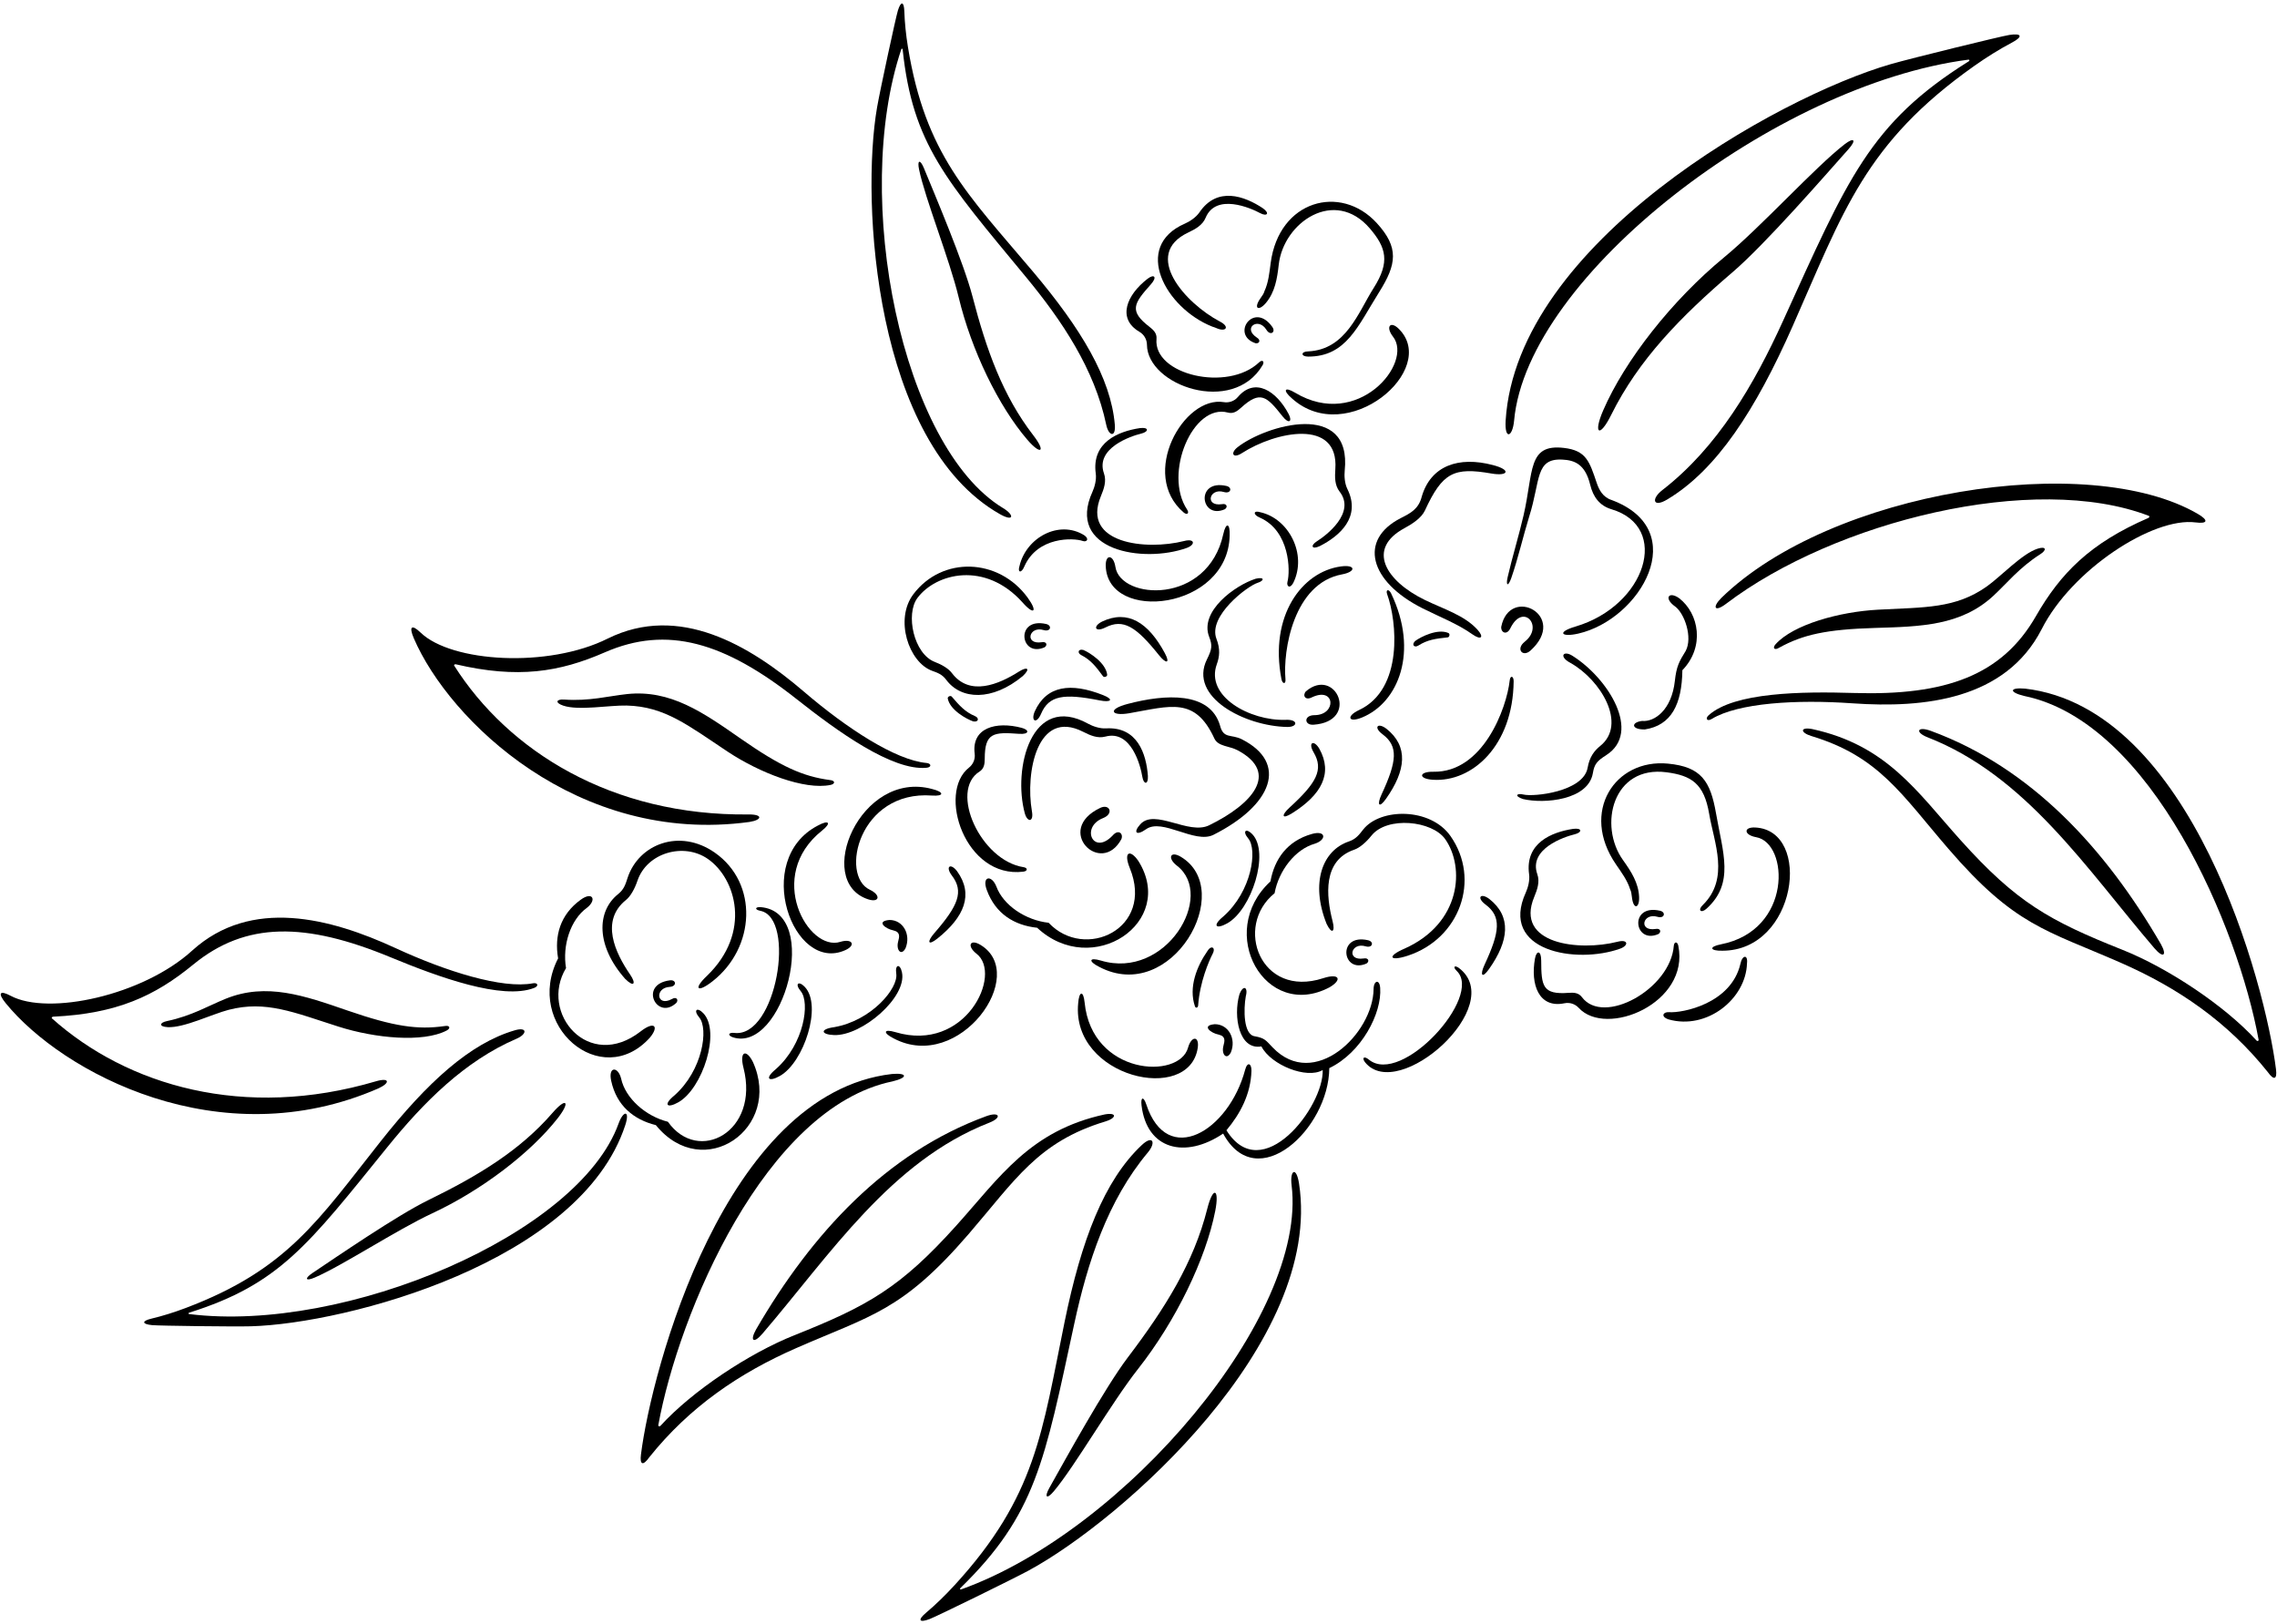 <?xml version="1.0" encoding="UTF-8"?>
<svg xmlns="http://www.w3.org/2000/svg" xmlns:xlink="http://www.w3.org/1999/xlink" width="495pt" height="353pt" viewBox="0 0 495 353" version="1.1">
<g id="surface1">
<path style=" stroke:none;fill-rule:nonzero;fill:rgb(0%,0%,0%);fill-opacity:1;" d="M 162.91 178.684 C 165.746 178.234 165.852 177.02 162.77 177.051 C 132.945 177.387 110.48 163.23 98.727 144.684 C 98.637 144.539 98.875 144.355 99.078 144.406 C 112.582 147.562 121.602 146.121 131.477 141.812 C 145.027 135.902 157.473 139.57 173.203 151.996 C 182.047 158.984 193.984 167.609 201.422 166.902 C 202.539 166.797 202.508 165.961 201.414 165.859 C 194.68 165.254 184.035 158.305 174.77 150.359 C 162.895 140.18 147.582 131.18 132.137 138.805 C 119.172 145.301 98.145 143.98 91.445 137.523 C 89.523 135.672 88.836 136.137 89.961 138.754 C 97.637 156.613 125.605 183.777 162.91 178.684 "/>
<path style=" stroke:none;fill-rule:nonzero;fill:rgb(0%,0%,0%);fill-opacity:1;" d="M 180.566 170.629 C 181.613 170.41 181.59 169.66 180.387 169.566 C 174.562 168.785 169.801 166.684 161.027 160.574 C 152.859 154.879 145.762 149.875 136.301 150.883 C 132.305 151.305 128.125 152.461 122.645 152.074 C 120.938 151.953 120.574 152.754 122.414 153.383 C 125.777 154.539 132.453 153.285 136.223 153.375 C 144.535 153.57 149.664 157.754 158.199 163.406 C 165.152 168.016 174.902 171.801 180.566 170.629 "/>
<path style=" stroke:none;fill-rule:nonzero;fill:rgb(0%,0%,0%);fill-opacity:1;" d="M 300.039 214.754 C 299.895 212.773 298.629 213.148 298.609 214.977 C 298.516 224.676 285.703 237.133 276.676 227.711 C 275.152 226.125 274.98 225.676 272.785 225.273 C 270.285 224.938 270.328 219.391 270.824 216.582 C 271.383 214.559 270.25 213.992 269.434 216.176 C 268.055 221.02 269.379 228.332 274.215 227.473 C 276.293 231.523 284.09 234.637 287.543 232.613 C 287.793 240.613 274.312 258.102 266.617 245.703 C 269.637 242.113 271.898 237.82 272.055 232.82 C 272.105 231.184 271.18 230.699 270.691 232.527 C 267.105 245.949 253.738 253.898 249.191 240.074 C 248.609 238.305 247.938 238.434 248.16 240.293 C 249.309 249.926 257.656 251.973 265.902 246.422 C 273.234 259.961 288.863 245.438 288.977 232.195 C 296.016 228.816 300.438 220.238 300.039 214.754 "/>
<path style=" stroke:none;fill-rule:nonzero;fill:rgb(0%,0%,0%);fill-opacity:1;" d="M 263.621 207.344 C 264.363 205.902 263.254 205.445 262.52 206.688 C 260.199 210.008 258.34 214.613 259.77 218.758 C 259.934 219.238 260.426 219.094 260.465 218.559 C 260.832 213.457 262.812 208.91 263.621 207.344 "/>
<path style=" stroke:none;fill-rule:nonzero;fill:rgb(0%,0%,0%);fill-opacity:1;" d="M 267.578 228.785 C 268.789 225.848 267.078 222.645 264.086 222.645 C 261.043 222.906 263.254 224.586 264.887 224.898 C 266.523 225.273 266.238 226.297 265.961 227.359 C 265.484 229.203 266.652 230.547 267.578 228.785 "/>
<path style=" stroke:none;fill-rule:nonzero;fill:rgb(0%,0%,0%);fill-opacity:1;" d="M 272.25 181.352 C 270.902 179.934 269.988 180.637 271.355 182.266 C 273.41 184.719 272.109 193.766 265.945 199.223 C 263.426 201.293 264.379 202.086 266.828 200.699 C 272.062 197.734 276.074 185.387 272.25 181.352 "/>
<path style=" stroke:none;fill-rule:nonzero;fill:rgb(0%,0%,0%);fill-opacity:1;" d="M 289.039 214.621 C 291.844 212.98 291.203 211.488 287.641 212.648 C 274.02 217.078 268.188 201.352 277.082 194.176 C 277.977 189.273 281.578 184.605 285.824 183.41 C 288.465 182.562 288.273 180.395 285.145 181.305 C 279.855 182.812 277.066 186.719 276.184 191.602 C 264.176 202.723 275.105 221.996 289.039 214.621 "/>
<path style=" stroke:none;fill-rule:nonzero;fill:rgb(0%,0%,0%);fill-opacity:1;" d="M 305.344 206.211 C 301.457 207.879 302.016 209.07 306.039 207.754 C 317.324 204.055 321.969 191.227 315.324 181.742 C 310.953 175.504 300.031 175.621 296.34 180.336 C 295.523 181.379 294.801 182.398 293.234 182.922 C 287.492 184.848 284.832 191.891 288.379 200.809 C 289.52 203.211 290.301 202.594 289.695 200.266 C 288.258 194.707 287.547 187.043 294.398 184.711 C 295.605 184.297 297.02 183.059 298.152 181.641 C 301.555 177.387 311.328 178.391 314.168 182.41 C 318.469 188.504 317.691 200.684 305.344 206.211 "/>
<path style=" stroke:none;fill-rule:nonzero;fill:rgb(0%,0%,0%);fill-opacity:1;" d="M 317.164 210.43 C 316.238 209.754 315.727 210.141 316.703 211.09 C 322.426 216.652 304.684 236.129 297.59 230.352 C 296.562 229.488 295.977 229.914 296.758 230.934 C 303.973 239.836 327.84 218.562 317.164 210.43 "/>
<path style=" stroke:none;fill-rule:nonzero;fill:rgb(0%,0%,0%);fill-opacity:1;" d="M 309.238 132.234 C 312.906 134.078 316.871 135.605 320.066 137.879 C 321.969 139.23 322.699 138.559 321.207 136.902 C 318.352 133.73 313.746 132.379 309.699 130.398 C 301.25 126.27 296.965 119.305 305.352 114.797 C 307.016 113.902 309.023 112.586 309.766 110.973 C 313.594 102.68 316.062 101.516 324.246 102.938 C 327.863 103.566 328.621 102.152 324.547 101.098 C 317.102 99.137 311.062 101.215 309.086 107.926 C 308.395 110.668 306.66 111.539 304.531 112.621 C 295.309 117.312 297.621 126.387 309.238 132.234 "/>
<path style=" stroke:none;fill-rule:nonzero;fill:rgb(0%,0%,0%);fill-opacity:1;" d="M 314.867 137.605 C 312.531 136.582 308.852 138.438 307.629 139.355 C 306.773 140.211 307.508 140.859 308.324 140.34 C 310.324 139.066 312.082 138.84 314.723 138.555 C 315.109 138.516 315.273 137.785 314.867 137.605 "/>
<path style=" stroke:none;fill-rule:nonzero;fill:rgb(0%,0%,0%);fill-opacity:1;" d="M 328.203 147.883 C 327.531 154.027 322.352 167.977 311.598 167.766 C 308.492 167.707 308.211 169.289 311.484 169.508 C 320.059 170.078 328.914 162.086 329.055 148.105 C 329.066 146.949 328.328 146.746 328.203 147.883 "/>
<path style=" stroke:none;fill-rule:nonzero;fill:rgb(0%,0%,0%);fill-opacity:1;" d="M 323.766 195.422 C 321.891 194.008 320.91 195.117 322.938 196.633 C 326.414 199.23 326.098 202.48 322.73 209.719 C 321.672 211.988 322.172 212.82 323.695 210.668 C 328.047 204.516 328.625 199.238 323.766 195.422 "/>
<path style=" stroke:none;fill-rule:nonzero;fill:rgb(0%,0%,0%);fill-opacity:1;" d="M 342.496 136.203 C 338.355 137.426 339.406 138.574 343.09 137.738 C 356.629 134.66 367.945 115.242 350.332 108.688 C 348.426 108.074 347.609 106.449 347.113 104.98 C 345.523 100.277 344.828 97.926 339.957 97.367 C 332.047 96.461 333.414 102.473 331.203 112.062 C 330.168 116.551 328.789 120.949 327.75 125.457 C 327.305 127.395 327.879 127.562 328.535 125.668 C 330.035 121.352 331.078 116.695 332.438 112.277 C 334.93 104.414 333.695 99.594 339.66 99.91 C 342.223 100.047 344.586 100.82 345.695 105.387 C 346.348 108.074 347.773 109.945 350.32 110.703 C 363.258 114.562 357.781 131.684 342.496 136.203 "/>
<path style=" stroke:none;fill-rule:nonzero;fill:rgb(0%,0%,0%);fill-opacity:1;" d="M 329.156 91.41 C 332.02 59.895 386.059 18.422 427.887 12.969 C 428.172 12.93 428.234 13.176 427.984 13.332 C 406.418 26.816 401.637 38.938 387.602 69.789 C 381.301 83.645 373.398 97.227 361.379 106.539 C 358.906 108.453 359.34 110.434 362.418 108.594 C 373.176 102.168 381.629 89.176 389.742 70.82 C 400.738 45.949 405.41 31.133 429.191 14.328 C 431.961 12.371 434.719 10.664 437.387 9.254 C 439.797 7.977 439.566 7.172 436.82 7.594 C 434.988 7.875 415.355 12.699 411.035 13.945 C 386.344 21.082 329.738 52.805 327.316 91.402 C 327.047 95.703 328.82 95.09 329.156 91.41 "/>
<path style=" stroke:none;fill-rule:nonzero;fill:rgb(0%,0%,0%);fill-opacity:1;" d="M 346.273 168.082 C 346.613 166.094 347.133 165.469 349.203 164.141 C 356.91 159.203 349.633 147.449 341.816 142.547 C 339.84 141.305 338.816 142.746 341.391 144.098 C 348.035 147.824 353.738 157.422 347.895 162.141 C 346.586 163.199 345.547 164.539 345.141 166.879 C 344.23 172.121 333.43 173.27 331.18 172.719 C 329.695 172.355 329.148 173.07 331.086 173.699 C 335.703 174.797 345.27 173.941 346.273 168.082 "/>
<path style=" stroke:none;fill-rule:nonzero;fill:rgb(0%,0%,0%);fill-opacity:1;" d="M 352.191 206.23 C 354.125 205.535 353.98 204.105 351.617 204.727 C 343.32 206.832 329.246 205.285 333.523 194.988 C 334.195 193.363 334.781 191.699 334.199 190.043 C 332.258 184.539 340.004 181.926 342.309 181.367 C 343.949 180.973 344.035 179.934 342.016 180.18 C 337.297 180.891 331.473 183.258 332.414 190.062 C 332.598 191.398 332.16 193 331.707 193.992 C 325.848 206.824 342.715 209.629 352.191 206.23 "/>
<path style=" stroke:none;fill-rule:nonzero;fill:rgb(0%,0%,0%);fill-opacity:1;" d="M 364.852 205.594 C 364.652 204.605 363.941 204.68 363.871 205.602 C 363.152 215.023 348.57 223.051 343.891 216.758 C 343.18 215.805 342.133 215.742 341.016 215.828 C 335.348 216.262 335.062 214.391 335.043 208.801 C 335.035 206.551 334.02 206.574 333.695 208.355 C 332.668 214.008 334.52 219.246 340.098 218.094 C 341.395 217.824 342.539 218.375 343.18 219.078 C 349.164 225.641 367.367 218.07 364.852 205.594 "/>
<path style=" stroke:none;fill-rule:nonzero;fill:rgb(0%,0%,0%);fill-opacity:1;" d="M 350.273 90.164 C 356.211 78.188 365.348 68.836 376.641 59.176 C 383.738 53.105 396.742 38.16 401.887 32.379 C 403.594 30.449 403.102 29.746 400.996 31.367 C 394.684 36.23 382.867 49.297 374.816 55.934 C 363.465 65.285 353.207 78.371 348.508 89.238 C 346.312 94.316 347.711 95.328 350.273 90.164 "/>
<path style=" stroke:none;fill-rule:nonzero;fill:rgb(0%,0%,0%);fill-opacity:1;" d="M 370.961 197.555 C 377.129 192.016 374.539 185.398 373.047 176.805 C 371.824 169.773 369.82 166.691 362.602 166 C 351.051 164.891 343.469 176.516 351.297 187.902 C 352.5 189.652 353.781 191.379 354.379 193.336 C 354.605 193.758 354.688 194.336 354.75 194.926 C 355.066 197.875 356.426 197.492 356.328 194.996 C 356.207 191.949 354.617 189.469 352.844 186.996 C 347.426 179.445 350.613 166.336 362.301 167.883 C 367.676 168.594 370.438 170.297 371.559 176.926 C 372.613 183.164 376.062 190.926 370.195 196.715 C 369.004 197.82 369.754 198.637 370.961 197.555 "/>
<path style=" stroke:none;fill-rule:nonzero;fill:rgb(0%,0%,0%);fill-opacity:1;" d="M 364.098 148.027 C 363.414 154.297 359.711 156.977 356.965 156.723 C 354.523 157.023 354.602 158.625 357.578 158.57 C 363.301 157.684 365.633 153.164 365.734 145.691 C 370.66 140.605 369.359 133.371 365.02 130.031 C 362.785 128.449 361.617 130.035 364.152 131.84 C 366.215 133.344 368.012 138.574 366.453 141.508 C 365.016 143.812 364.438 144.902 364.098 148.027 "/>
<path style=" stroke:none;fill-rule:nonzero;fill:rgb(0%,0%,0%);fill-opacity:1;" d="M 360.312 199.297 C 361.871 199.762 362.227 198.277 360.855 197.977 C 354.066 196.449 355.211 205.371 360.512 203.051 C 361.203 202.633 361.027 201.719 359.879 201.945 C 356.109 202.496 357.133 198.352 360.312 199.297 "/>
<path style=" stroke:none;fill-rule:nonzero;fill:rgb(0%,0%,0%);fill-opacity:1;" d="M 378.344 209.551 C 376.309 218.211 365.715 220.25 362.836 220.031 C 361.551 219.934 360.93 221.004 362.738 221.605 C 371.055 223.953 379.547 217.172 379.781 209.418 C 380.016 207.414 378.734 207.59 378.344 209.551 "/>
<path style=" stroke:none;fill-rule:nonzero;fill:rgb(0%,0%,0%);fill-opacity:1;" d="M 381.59 179.887 C 378.973 179.746 379.078 181.504 381.754 181.988 C 388.926 183.23 389.691 202.246 374.105 205.285 C 371.422 205.809 371.719 206.734 374.43 206.672 C 390.594 206.668 394.059 180.539 381.59 179.887 "/>
<path style=" stroke:none;fill-rule:nonzero;fill:rgb(0%,0%,0%);fill-opacity:1;" d="M 494.781 232.445 C 492.496 214.105 476.535 153.91 440.223 149.695 C 436.875 149.402 436.621 150.469 440.082 151.301 C 467.801 157.008 486.582 201.742 490.996 225.992 C 491.051 226.289 490.746 226.414 490.539 226.184 C 483.621 218.582 471.219 210.387 461.43 206.488 C 445.434 200.121 438.355 196.145 426.211 182.633 C 416.727 172.078 410.195 162.008 393.945 158.484 C 391.273 157.988 391.344 159.27 393.793 160.008 C 408.473 164.438 413.387 172.711 423.566 184.516 C 438.023 201.281 444.75 202.148 461.062 209.301 C 473.398 214.711 484.219 222.066 492.996 233.051 C 494.293 234.879 495.066 234.727 494.781 232.445 "/>
<path style=" stroke:none;fill-rule:nonzero;fill:rgb(0%,0%,0%);fill-opacity:1;" d="M 419.051 160.285 C 440.48 168.656 453.586 188.898 468.363 206.148 C 470.285 208.391 471.156 207.73 469.754 205.23 C 457.629 184.328 441.453 166.836 419.738 158.879 C 416.785 157.797 416.23 159.184 419.051 160.285 "/>
<path style=" stroke:none;fill-rule:nonzero;fill:rgb(0%,0%,0%);fill-opacity:1;" d="M 210.551 268.289 C 220.727 256.484 225.645 248.211 240.32 243.781 C 242.773 243.043 242.844 241.766 240.172 242.258 C 223.922 245.781 217.391 255.852 207.906 266.406 C 195.762 279.918 188.68 283.898 172.688 290.262 C 162.895 294.16 150.492 302.355 143.578 309.957 C 143.367 310.188 143.062 310.062 143.117 309.77 C 147.535 285.516 166.316 240.781 194.035 235.074 C 197.492 234.246 197.238 233.176 193.891 233.473 C 157.582 237.684 141.621 297.879 139.336 316.219 C 139.051 318.5 139.824 318.652 141.121 316.824 C 149.895 305.84 160.715 298.484 173.055 293.074 C 189.363 285.922 196.094 285.055 210.551 268.289 "/>
<path style=" stroke:none;fill-rule:nonzero;fill:rgb(0%,0%,0%);fill-opacity:1;" d="M 164.359 289.004 C 162.961 291.508 163.828 292.164 165.75 289.922 C 180.527 272.672 193.633 252.43 215.062 244.059 C 217.883 242.957 217.328 241.57 214.379 242.652 C 192.664 250.609 176.488 268.102 164.359 289.004 "/>
<path style=" stroke:none;fill-rule:nonzero;fill:rgb(0%,0%,0%);fill-opacity:1;" d="M 217.379 111.773 C 220.414 113.492 220.598 111.984 218.039 110.438 C 196.105 97.176 185.07 43.113 195.93 10.723 C 196.008 10.5 196.207 10.539 196.23 10.777 C 198.402 31.266 205.531 39.047 223.023 60.207 C 230.879 69.711 237.965 80.281 240.484 92.336 C 241 94.816 242.598 95.203 242.352 92.309 C 241.484 82.195 235.02 71.434 224.531 59.012 C 210.32 42.188 201.188 33.531 197.383 10.25 C 196.941 7.539 196.676 4.926 196.594 2.484 C 196.523 0.277 195.852 0.156 195.188 2.309 C 194.742 3.742 191.289 19.75 190.668 23.34 C 187.105 43.848 190.129 96.32 217.379 111.773 "/>
<path style=" stroke:none;fill-rule:nonzero;fill:rgb(0%,0%,0%);fill-opacity:1;" d="M 224.621 94.617 C 218.004 86.043 214.434 76.074 211.406 64.426 C 209.504 57.105 203.23 42.336 200.844 36.535 C 200.047 34.609 199.359 34.719 199.793 36.824 C 201.098 43.148 206.422 56.387 208.398 64.602 C 211.184 76.188 217.074 88.297 223.32 95.574 C 226.238 98.977 227.473 98.312 224.621 94.617 "/>
<path style=" stroke:none;fill-rule:nonzero;fill:rgb(0%,0%,0%);fill-opacity:1;" d="M 375.238 131.254 C 398.891 113.305 442.254 102.551 467.172 112.152 C 467.328 112.215 467.25 112.504 467.055 112.586 C 454.332 118.094 447.945 124.625 442.578 133.969 C 435.215 146.785 423.035 151.254 402.996 150.645 C 391.73 150.301 377.008 150.484 371.453 155.48 C 370.617 156.23 371.145 156.887 372.078 156.312 C 377.852 152.785 390.539 152.031 402.715 152.891 C 418.312 153.992 435.977 152.102 443.84 136.777 C 450.387 123.836 468.059 112.371 477.289 113.566 C 479.934 113.906 480.207 113.125 477.75 111.695 C 454.043 97.91 398.02 106.711 374.156 130.027 C 372.145 132.078 372.785 133.121 375.238 131.254 "/>
<path style=" stroke:none;fill-rule:nonzero;fill:rgb(0%,0%,0%);fill-opacity:1;" d="M 386.762 140.809 C 391.902 137.969 396.984 136.82 407.668 136.504 C 417.621 136.211 426.305 136 433.301 129.559 C 436.258 126.836 438.926 123.418 443.562 120.465 C 445.004 119.543 444.82 118.688 442.965 119.273 C 439.574 120.352 434.961 125.332 431.879 127.508 C 425.086 132.301 418.473 131.996 408.254 132.539 C 399.922 132.98 389.836 135.75 385.984 140.066 C 385.273 140.863 385.738 141.449 386.762 140.809 "/>
<path style=" stroke:none;fill-rule:nonzero;fill:rgb(0%,0%,0%);fill-opacity:1;" d="M 280.781 257.645 C 284.293 285.91 244.695 332.715 208.957 345.508 C 208.711 345.598 208.609 345.395 208.797 345.207 C 225.188 329.227 227.074 317.652 233.52 287.836 C 236.41 274.445 240.762 260.992 249.555 250.504 C 251.359 248.344 250.602 246.688 248.246 248.891 C 240.012 256.602 235.062 269.645 231.438 287.34 C 226.523 311.316 225.25 325.238 207.547 344.562 C 205.484 346.812 203.387 348.844 201.312 350.594 C 199.434 352.176 199.789 352.844 202.129 351.945 C 203.684 351.348 220.027 343.352 223.59 341.426 C 243.938 330.43 287.656 291.711 282.402 257.301 C 281.816 253.469 280.375 254.348 280.781 257.645 "/>
<path style=" stroke:none;fill-rule:nonzero;fill:rgb(0%,0%,0%);fill-opacity:1;" d="M 228.109 323.469 C 226.977 325.492 227.543 326.016 229.086 324.188 C 233.707 318.703 241.598 304.953 247.41 297.578 C 255.605 287.18 262.125 273.711 264.18 263.258 C 265.141 258.367 263.715 257.75 262.449 262.777 C 259.516 274.449 253.273 284.418 245.188 295.074 C 240.105 301.77 231.527 317.398 228.109 323.469 "/>
<path style=" stroke:none;fill-rule:nonzero;fill:rgb(0%,0%,0%);fill-opacity:1;" d="M 134.488 244.203 C 125.844 268.336 75.047 289.879 41.145 285.66 C 40.91 285.633 40.91 285.426 41.137 285.355 C 60.789 279.16 67 270.629 84.27 249.289 C 92.027 239.703 100.977 230.66 112.297 225.801 C 114.621 224.801 114.688 223.16 111.898 223.977 C 102.156 226.828 92.891 235.301 82.801 248.047 C 69.129 265.316 62.457 275.984 40.395 284.328 C 37.824 285.301 35.316 286.082 32.941 286.645 C 30.789 287.156 30.805 287.836 33.047 288.062 C 34.539 288.211 50.914 288.418 54.555 288.316 C 75.363 287.734 126.191 274.359 135.93 244.586 C 137.012 241.27 135.496 241.391 134.488 244.203 "/>
<path style=" stroke:none;fill-rule:nonzero;fill:rgb(0%,0%,0%);fill-opacity:1;" d="M 120.098 241.938 C 113.004 250.121 103.945 255.598 93.129 260.879 C 86.328 264.195 73.098 273.277 67.887 276.766 C 66.16 277.93 66.402 278.582 68.379 277.738 C 74.32 275.207 86.234 267.359 93.898 263.793 C 104.699 258.766 115.398 250.586 121.289 243.023 C 124.047 239.484 123.152 238.41 120.098 241.938 "/>
<path style=" stroke:none;fill-rule:nonzero;fill:rgb(0%,0%,0%);fill-opacity:1;" d="M 82.297 236.586 C 84.906 235.383 84.676 234.184 81.719 235.059 C 53.113 243.508 27.645 236.012 11.281 221.371 C 11.156 221.262 11.332 221.02 11.543 221.012 C 25.395 220.367 33.68 216.52 42.004 209.684 C 53.434 200.305 66.406 200.438 84.926 208.105 C 95.344 212.414 109.176 217.461 116.141 214.754 C 117.188 214.348 116.926 213.551 115.852 213.754 C 109.203 215.008 97.066 211.219 85.988 206.105 C 71.789 199.547 54.602 195.062 41.82 206.605 C 31.117 216.395 10.531 220.855 2.32 216.473 C -0.031 215.215 -0.566 215.848 1.227 218.059 C 13.484 233.148 47.797 251.66 82.297 236.586 "/>
<path style=" stroke:none;fill-rule:nonzero;fill:rgb(0%,0%,0%);fill-opacity:1;" d="M 96.629 223.055 C 90.812 223.887 85.656 223.164 75.551 219.676 C 66.141 216.426 57.945 213.547 49.117 217.094 C 45.391 218.59 41.684 220.844 36.305 221.965 C 34.633 222.312 34.5 223.18 36.441 223.285 C 39.992 223.48 46.074 220.457 49.723 219.516 C 57.773 217.438 63.852 220.062 73.602 223.176 C 81.551 225.711 91.961 226.695 97.094 224.023 C 98.039 223.531 97.812 222.816 96.629 223.055 "/>
<path style=" stroke:none;fill-rule:nonzero;fill:rgb(0%,0%,0%);fill-opacity:1;" d="M 263.523 70.996 C 263.91 71.105 264.281 71.262 264.629 71.406 C 266.531 72.184 267.379 71.023 265.211 69.906 C 257.633 65.918 248.215 55.352 258.281 50.559 C 259.867 49.805 261.418 48.961 262.094 47.336 C 264.332 41.949 271.84 45.191 273.922 46.32 C 275.406 47.121 276.164 46.41 274.5 45.242 C 270.52 42.609 264.605 40.473 260.75 46.16 C 259.996 47.273 258.598 48.172 257.598 48.605 C 246.07 53.605 253.371 66.969 263.523 70.996 "/>
<path style=" stroke:none;fill-rule:nonzero;fill:rgb(0%,0%,0%);fill-opacity:1;" d="M 247.703 72.129 C 248.848 72.801 249.328 73.973 249.336 74.922 C 249.391 83.805 267.984 90.359 274.465 79.406 C 274.977 78.539 274.398 78.117 273.73 78.758 C 266.891 85.277 250.684 81.484 251.414 73.676 C 251.527 72.492 250.789 71.746 249.902 71.062 C 245.398 67.59 246.441 66.012 250.164 61.844 C 251.668 60.164 250.895 59.5 249.461 60.609 C 244.918 64.121 242.789 69.254 247.703 72.129 "/>
<path style=" stroke:none;fill-rule:nonzero;fill:rgb(0%,0%,0%);fill-opacity:1;" d="M 274.098 64.719 C 272.355 67.121 273.625 67.746 275.219 65.828 C 277.172 63.484 277.648 60.578 277.984 57.551 C 279.012 48.316 290.156 40.711 297.805 49.676 C 301.32 53.801 302.238 56.914 298.633 62.59 C 295.238 67.934 292.609 76.012 284.375 76.387 C 282.75 76.41 282.762 77.516 284.383 77.52 C 292.676 77.531 295.176 70.883 299.82 63.496 C 303.613 57.457 304.188 53.824 299.289 48.48 C 291.445 39.926 278.031 43.488 276.23 57.191 C 275.953 59.297 275.746 61.438 274.883 63.289 C 274.77 63.754 274.445 64.238 274.098 64.719 "/>
<path style=" stroke:none;fill-rule:nonzero;fill:rgb(0%,0%,0%);fill-opacity:1;" d="M 275.305 71.688 C 276.152 73.078 277.406 72.215 276.59 71.07 C 272.57 65.395 267.449 72.789 272.938 74.613 C 273.734 74.766 274.219 73.969 273.207 73.367 C 270.039 71.254 273.574 68.859 275.305 71.688 "/>
<path style=" stroke:none;fill-rule:nonzero;fill:rgb(0%,0%,0%);fill-opacity:1;" d="M 302.82 73.176 C 307.32 78.898 295.164 93.539 281.547 85.371 C 279.199 83.961 278.805 84.852 280.859 86.613 C 292.871 97.43 312.934 80.336 304.105 71.504 C 302.254 69.652 301.156 71.027 302.82 73.176 "/>
<path style=" stroke:none;fill-rule:nonzero;fill:rgb(0%,0%,0%);fill-opacity:1;" d="M 296.855 205.711 C 298.414 206.176 298.77 204.695 297.395 204.391 C 290.609 202.863 291.754 211.785 297.051 209.465 C 297.746 209.047 297.57 208.133 296.418 208.359 C 292.648 208.91 293.672 204.766 296.855 205.711 "/>
<path style=" stroke:none;fill-rule:nonzero;fill:rgb(0%,0%,0%);fill-opacity:1;" d="M 295.434 154.359 C 292.621 155.676 293.066 157.219 296.102 155.969 C 304.047 152.699 308.469 141.625 302.426 129.016 C 301.93 127.973 301.176 128.117 301.562 129.191 C 303.672 135 305.18 149.801 295.434 154.359 "/>
<path style=" stroke:none;fill-rule:nonzero;fill:rgb(0%,0%,0%);fill-opacity:1;" d="M 291.52 123.133 C 283.004 124.281 275.922 133.879 278.57 147.605 C 278.789 148.738 279.555 148.793 279.449 147.652 C 278.883 141.5 281.176 126.797 291.758 124.859 C 294.812 124.297 294.773 122.691 291.52 123.133 "/>
<path style=" stroke:none;fill-rule:nonzero;fill:rgb(0%,0%,0%);fill-opacity:1;" d="M 280.863 176.801 C 287.25 172.801 289.816 168.152 286.809 162.758 C 285.617 160.734 284.285 161.379 285.574 163.555 C 287.781 167.297 286.234 170.168 280.34 175.551 C 278.488 177.238 278.629 178.199 280.863 176.801 "/>
<path style=" stroke:none;fill-rule:nonzero;fill:rgb(0%,0%,0%);fill-opacity:1;" d="M 301.305 173.648 C 305.656 167.496 306.234 162.223 301.375 158.402 C 299.5 156.992 298.52 158.102 300.547 159.613 C 304.023 162.215 303.703 165.461 300.34 172.699 C 299.281 174.973 299.781 175.805 301.305 173.648 "/>
<path style=" stroke:none;fill-rule:nonzero;fill:rgb(0%,0%,0%);fill-opacity:1;" d="M 269.023 97.227 C 267.406 98.496 268 99.805 270.039 98.469 C 277.242 93.84 291.082 90.848 290.289 101.969 C 290.168 103.719 290.137 105.484 291.219 106.871 C 294.805 111.477 288.285 116.41 286.277 117.668 C 284.848 118.562 285.094 119.574 286.93 118.703 C 291.184 116.535 295.953 112.438 292.902 106.285 C 292.305 105.078 292.215 103.418 292.328 102.336 C 293.969 86.875 275.105 92.434 269.023 97.227 "/>
<path style=" stroke:none;fill-rule:nonzero;fill:rgb(0%,0%,0%);fill-opacity:1;" d="M 269.105 86.301 C 268.25 87.309 267.008 87.582 266.074 87.422 C 257.316 85.941 247.641 103.117 257.309 111.395 C 258.074 112.051 258.59 111.555 258.074 110.785 C 252.836 102.922 259.379 87.617 266.941 89.688 C 268.086 90.004 268.949 89.406 269.777 88.652 C 273.977 84.816 275.352 86.113 278.812 90.504 C 280.203 92.273 280.992 91.629 280.148 90.023 C 277.477 84.941 272.789 81.953 269.105 86.301 "/>
<path style=" stroke:none;fill-rule:nonzero;fill:rgb(0%,0%,0%);fill-opacity:1;" d="M 266.055 106.953 C 267.613 107.414 267.969 105.934 266.594 105.633 C 259.809 104.105 260.953 113.027 266.254 110.707 C 266.945 110.285 266.77 109.371 265.617 109.602 C 261.848 110.152 262.871 106.004 266.055 106.953 "/>
<path style=" stroke:none;fill-rule:nonzero;fill:rgb(0%,0%,0%);fill-opacity:1;" d="M 281.133 126.738 C 284.246 120.473 280.117 112.695 273.98 111.352 C 272.422 110.867 272.367 111.91 273.871 112.516 C 280.457 115.43 280.5 124.168 279.895 126.43 C 279.625 127.438 280.383 128.09 281.133 126.738 "/>
<path style=" stroke:none;fill-rule:nonzero;fill:rgb(0%,0%,0%);fill-opacity:1;" d="M 283.895 150.285 C 283.098 151.164 283.73 152.371 285.25 151.566 C 290.301 149.207 290.613 155.449 285.754 155.465 C 283.371 155.473 283.5 157.695 285.555 157.543 C 295.711 156.824 290.348 144.797 283.895 150.285 "/>
<path style=" stroke:none;fill-rule:nonzero;fill:rgb(0%,0%,0%);fill-opacity:1;" d="M 331.48 139.484 C 329.426 141.109 331.047 142.949 332.719 141.422 C 341.02 133.902 328.211 127.137 326.352 136.266 C 326.262 137.566 327.629 138.188 328.398 136.457 C 331.164 130.98 335.676 136.176 331.48 139.484 "/>
<path style=" stroke:none;fill-rule:nonzero;fill:rgb(0%,0%,0%);fill-opacity:1;" d="M 242.48 123.227 C 242.055 120.539 240.301 120.398 240.379 123.02 C 240.762 135.496 266.961 132.602 267.316 116.438 C 267.438 113.734 266.52 113.414 265.938 116.086 C 262.559 131.602 243.562 130.426 242.48 123.227 "/>
<path style=" stroke:none;fill-rule:nonzero;fill:rgb(0%,0%,0%);fill-opacity:1;" d="M 240.309 136.402 C 244.184 134.441 246.949 136.172 251.934 142.406 C 253.496 144.363 254.465 144.285 253.215 141.965 C 249.641 135.332 245.172 132.465 239.59 135.117 C 237.492 136.172 238.047 137.543 240.309 136.402 "/>
<path style=" stroke:none;fill-rule:nonzero;fill:rgb(0%,0%,0%);fill-opacity:1;" d="M 235.023 142.391 C 237.137 143.477 238.215 144.879 239.793 147.012 C 240.023 147.324 240.738 147.098 240.688 146.656 C 240.391 144.125 236.93 141.887 235.52 141.297 C 234.355 140.988 234.164 141.949 235.023 142.391 "/>
<path style=" stroke:none;fill-rule:nonzero;fill:rgb(0%,0%,0%);fill-opacity:1;" d="M 227.406 135.645 C 220.621 134.117 221.766 143.039 227.066 140.719 C 227.758 140.301 227.586 139.387 226.43 139.613 C 222.66 140.164 223.688 136.02 226.867 136.965 C 228.426 137.43 228.781 135.949 227.406 135.645 "/>
<path style=" stroke:none;fill-rule:nonzero;fill:rgb(0%,0%,0%);fill-opacity:1;" d="M 260.379 227.773 C 260.758 225.184 259.004 225.121 258.27 227.742 C 256.363 234.766 237.359 233.746 235.789 217.941 C 235.52 215.219 234.57 215.43 234.383 218.133 C 232.871 234.227 258.559 240.129 260.379 227.773 "/>
<path style=" stroke:none;fill-rule:nonzero;fill:rgb(0%,0%,0%);fill-opacity:1;" d="M 239.332 208.816 C 236.711 208.031 236.547 208.988 238.973 210.191 C 254.711 218.469 268.828 193.473 256.688 186.246 C 254.434 184.906 253.707 186.508 255.852 188.184 C 264.336 194.711 253.449 213.055 239.332 208.816 "/>
<path style=" stroke:none;fill-rule:nonzero;fill:rgb(0%,0%,0%);fill-opacity:1;" d="M 141.27 225.578 C 143.348 223.078 142.238 221.895 139.281 224.203 C 127.996 233.02 117.145 220.227 123.051 210.445 C 122.219 205.531 124.008 199.914 127.59 197.344 C 129.781 195.641 128.859 193.672 126.234 195.594 C 121.773 198.82 120.488 203.445 121.328 208.336 C 113.84 222.891 130.695 237.27 141.27 225.578 "/>
<path style=" stroke:none;fill-rule:nonzero;fill:rgb(0%,0%,0%);fill-opacity:1;" d="M 155.41 185.363 C 147.742 179.992 138.824 183.504 136.422 190.863 C 136.012 192.117 135.684 193.324 134.391 194.352 C 129.648 198.121 129.555 205.652 135.934 212.82 C 137.824 214.688 138.348 213.844 136.988 211.859 C 133.734 207.129 130.449 200.164 136.094 195.633 C 137.086 194.836 137.992 193.188 138.574 191.465 C 140.633 185.367 148.641 183.074 153.887 186.723 C 160.008 190.977 163.438 202.691 153.723 212.102 C 150.641 214.996 151.57 215.93 154.902 213.316 C 164.246 205.984 164.898 192.012 155.41 185.363 "/>
<path style=" stroke:none;fill-rule:nonzero;fill:rgb(0%,0%,0%);fill-opacity:1;" d="M 159.301 225.488 C 170.191 229.055 178.703 198.238 165.328 197.195 C 164.18 197.129 163.961 197.73 165.297 198 C 173.117 199.566 168.777 225.555 159.688 224.547 C 158.355 224.379 158.094 225.055 159.301 225.488 "/>
<path style=" stroke:none;fill-rule:nonzero;fill:rgb(0%,0%,0%);fill-opacity:1;" d="M 147.043 217.996 C 147.551 217.367 147.074 216.566 146.066 217.176 C 142.715 218.98 142.262 214.73 145.574 214.535 C 147.195 214.438 147.023 212.926 145.633 213.109 C 138.73 213.992 142.855 221.984 147.043 217.996 "/>
<path style=" stroke:none;fill-rule:nonzero;fill:rgb(0%,0%,0%);fill-opacity:1;" d="M 163.684 230.871 C 162.23 227.965 160.699 228.508 161.629 232.141 C 165.18 246.016 151.793 253.191 145.199 243.855 C 140.367 242.648 135.941 238.754 135.02 234.441 C 134.34 231.754 132.164 231.809 132.875 234.984 C 134.039 240.363 137.762 243.395 142.578 244.586 C 152.906 257.285 170.156 245.246 163.684 230.871 "/>
<path style=" stroke:none;fill-rule:nonzero;fill:rgb(0%,0%,0%);fill-opacity:1;" d="M 147.48 239.613 C 152.719 236.648 156.73 224.301 152.902 220.266 C 151.555 218.848 150.645 219.551 152.008 221.18 C 154.066 223.633 152.766 232.68 146.602 238.137 C 144.078 240.207 145.031 241 147.48 239.613 "/>
<path style=" stroke:none;fill-rule:nonzero;fill:rgb(0%,0%,0%);fill-opacity:1;" d="M 188.707 195.492 C 191.195 196.309 191.555 194.586 189.098 193.418 C 182.504 190.344 186.746 171.789 202.586 172.938 C 205.312 173.137 205.266 172.164 202.637 171.52 C 187.035 167.285 176.844 191.594 188.707 195.492 "/>
<path style=" stroke:none;fill-rule:nonzero;fill:rgb(0%,0%,0%);fill-opacity:1;" d="M 183.777 206.539 C 186.164 205.453 185.262 203.945 182.664 204.75 C 175.727 206.953 166.281 190.434 178.711 180.551 C 180.852 178.848 180.156 178.164 177.785 179.469 C 163.445 186.926 172.41 211.707 183.777 206.539 "/>
<path style=" stroke:none;fill-rule:nonzero;fill:rgb(0%,0%,0%);fill-opacity:1;" d="M 194.305 225.75 C 208.609 233.273 223.844 211.766 213.113 205.383 C 210.863 204.043 210.137 205.645 212.281 207.32 C 218.051 211.758 209.871 228.941 194.664 224.375 C 192.043 223.586 191.879 224.547 194.305 225.75 "/>
<path style=" stroke:none;fill-rule:nonzero;fill:rgb(0%,0%,0%);fill-opacity:1;" d="M 181.324 225.008 C 187.34 225.227 197.223 216.809 196.078 211.367 C 195.676 209.453 194.527 209.574 194.84 211.676 C 195.305 214.844 189.457 221.871 181.348 223.289 C 178.113 223.734 178.512 224.906 181.324 225.008 "/>
<path style=" stroke:none;fill-rule:nonzero;fill:rgb(0%,0%,0%);fill-opacity:1;" d="M 203.773 204.035 C 209.66 199.336 211.684 194.426 208.074 189.41 C 206.664 187.531 205.414 188.324 206.941 190.344 C 209.559 193.805 208.352 196.836 203.109 202.855 C 201.465 204.746 201.711 205.684 203.773 204.035 "/>
<path style=" stroke:none;fill-rule:nonzero;fill:rgb(0%,0%,0%);fill-opacity:1;" d="M 196.855 206.129 C 198.066 203.188 196.359 199.988 193.363 199.988 C 190.324 200.254 192.535 201.93 194.168 202.242 C 195.805 202.617 195.52 203.641 195.242 204.703 C 194.766 206.547 195.934 207.891 196.855 206.129 "/>
<path style=" stroke:none;fill-rule:nonzero;fill:rgb(0%,0%,0%);fill-opacity:1;" d="M 239.797 177.84 C 242.234 176.879 241.211 174.648 239.168 175.629 C 229.055 180.449 239.379 190.609 243.785 182.398 C 244.246 181.176 243.113 180.191 241.879 181.629 C 237.656 186.074 234.828 179.805 239.797 177.84 "/>
<path style=" stroke:none;fill-rule:nonzero;fill:rgb(0%,0%,0%);fill-opacity:1;" d="M 225.465 201.68 C 237.441 212.836 255.855 200.508 247.469 187.16 C 245.625 184.48 244.184 185.23 245.605 188.699 C 251.031 201.953 235.773 208.934 227.961 200.594 C 223.008 200.062 218.086 196.816 216.582 192.672 C 215.539 190.098 213.391 190.453 214.531 193.504 C 216.426 198.668 220.527 201.16 225.465 201.68 "/>
<path style=" stroke:none;fill-rule:nonzero;fill:rgb(0%,0%,0%);fill-opacity:1;" d="M 248.336 168.871 C 248.605 170.539 249.633 170.703 249.543 168.672 C 249.195 163.91 247.281 157.922 240.422 158.34 C 239.078 158.422 237.516 157.859 236.562 157.332 C 224.219 150.508 220.125 167.113 222.789 176.82 C 223.336 178.801 224.77 178.766 224.332 176.363 C 222.867 167.93 225.492 154.016 235.43 159.066 C 236.996 159.863 238.609 160.578 240.309 160.121 C 245.945 158.605 247.957 166.531 248.336 168.871 "/>
<path style=" stroke:none;fill-rule:nonzero;fill:rgb(0%,0%,0%);fill-opacity:1;" d="M 222.453 189.488 C 223.453 189.367 223.434 188.652 222.52 188.512 C 213.18 187.074 206.297 171.922 212.93 167.734 C 213.934 167.102 214.074 166.062 214.074 164.941 C 214.078 159.254 215.965 159.117 221.539 159.523 C 223.785 159.688 223.84 158.672 222.086 158.215 C 216.531 156.758 211.164 158.199 211.887 163.852 C 212.055 165.164 211.418 166.266 210.672 166.848 C 203.668 172.312 209.82 191.043 222.453 189.488 "/>
<path style=" stroke:none;fill-rule:nonzero;fill:rgb(0%,0%,0%);fill-opacity:1;" d="M 263.789 181.48 C 276.566 175.047 280.129 165.879 269.984 160.719 C 267.641 159.527 265.973 160.703 265.211 157.688 C 263.035 150.305 253.348 150.863 245.156 153.02 C 240.676 154.184 241.512 155.738 245.488 155.047 C 254.488 153.48 259.781 151.41 263.992 160.535 C 264.809 162.309 267.25 162.129 269.082 163.113 C 278.309 168.07 272.148 174.867 262.855 179.406 C 258.402 181.586 251.035 175.695 247.895 179.184 C 246.254 181.004 247.055 181.746 249.148 180.258 C 252.664 177.758 259.754 183.508 263.789 181.48 "/>
<path style=" stroke:none;fill-rule:nonzero;fill:rgb(0%,0%,0%);fill-opacity:1;" d="M 279.402 156.484 C 271.785 156.711 261.957 151.426 264.531 144.371 C 265.109 142.789 265.312 141.105 264.453 138.891 C 262.531 133.93 271.195 127.379 273.41 126.691 C 274.867 126.242 274.969 125.344 272.984 125.805 C 268.461 127.242 260.703 132.902 262.863 138.441 C 263.598 140.324 263.473 141.125 262.383 143.328 C 258.316 151.531 270.613 157.859 279.836 158.031 C 282.172 158.078 282.305 156.312 279.402 156.484 "/>
<path style=" stroke:none;fill-rule:nonzero;fill:rgb(0%,0%,0%);fill-opacity:1;" d="M 169.543 233.895 C 174.781 230.934 178.793 218.582 174.965 214.551 C 173.617 213.129 172.707 213.832 174.07 215.461 C 176.129 217.914 174.828 226.961 168.66 232.418 C 166.141 234.488 167.094 235.281 169.543 233.895 "/>
<path style=" stroke:none;fill-rule:nonzero;fill:rgb(0%,0%,0%);fill-opacity:1;" d="M 257.988 119.113 C 259.922 118.418 259.777 116.988 257.414 117.609 C 249.117 119.715 235.043 118.168 239.32 107.871 C 239.992 106.25 240.578 104.586 239.996 102.926 C 238.055 97.422 245.805 94.809 248.105 94.254 C 249.746 93.855 249.832 92.816 247.812 93.062 C 243.094 93.773 237.27 96.145 238.211 102.949 C 238.395 104.281 237.957 105.887 237.504 106.879 C 231.645 119.707 248.516 122.512 257.988 119.113 "/>
<path style=" stroke:none;fill-rule:nonzero;fill:rgb(0%,0%,0%);fill-opacity:1;" d="M 198.562 129.168 C 194.43 134.637 197.551 143.957 202.609 145.812 C 203.727 146.223 204.801 146.562 205.684 147.758 C 208.922 152.145 215.691 152.473 222.348 146.965 C 224.086 145.328 223.344 144.828 221.516 145.988 C 217.152 148.758 210.785 151.488 206.895 146.266 C 206.207 145.348 204.754 144.48 203.227 143.898 C 198.641 142.164 196.797 133.516 199.453 129.973 C 203.48 124.605 214.129 121.898 222.277 130.945 C 224.781 133.812 225.648 133.004 223.406 129.922 C 217.117 121.281 204.848 120.852 198.562 129.168 "/>
<path style=" stroke:none;fill-rule:nonzero;fill:rgb(0%,0%,0%);fill-opacity:1;" d="M 222.676 123.152 C 225.57 116.594 233.379 116.898 235.371 117.598 C 236.258 117.91 236.875 117.172 235.703 116.355 C 230.242 112.957 223.117 116.836 221.641 122.996 C 221.137 124.559 222.07 124.652 222.676 123.152 "/>
<path style=" stroke:none;fill-rule:nonzero;fill:rgb(0%,0%,0%);fill-opacity:1;" d="M 224.949 154.641 C 224.027 156.797 225.336 157.488 226.324 155.16 C 228.027 151.164 231.258 150.703 239.086 152.262 C 241.543 152.746 242.234 152.066 239.781 151.098 C 232.773 148.328 227.508 149.016 224.949 154.641 "/>
<path style=" stroke:none;fill-rule:nonzero;fill:rgb(0%,0%,0%);fill-opacity:1;" d="M 211.578 156.824 C 212.766 157.043 212.887 156.07 211.992 155.691 C 209.809 154.766 208.633 153.445 206.898 151.43 C 206.645 151.137 205.953 151.414 206.035 151.852 C 206.516 154.355 210.129 156.336 211.578 156.824 "/>
</g>
</svg>
